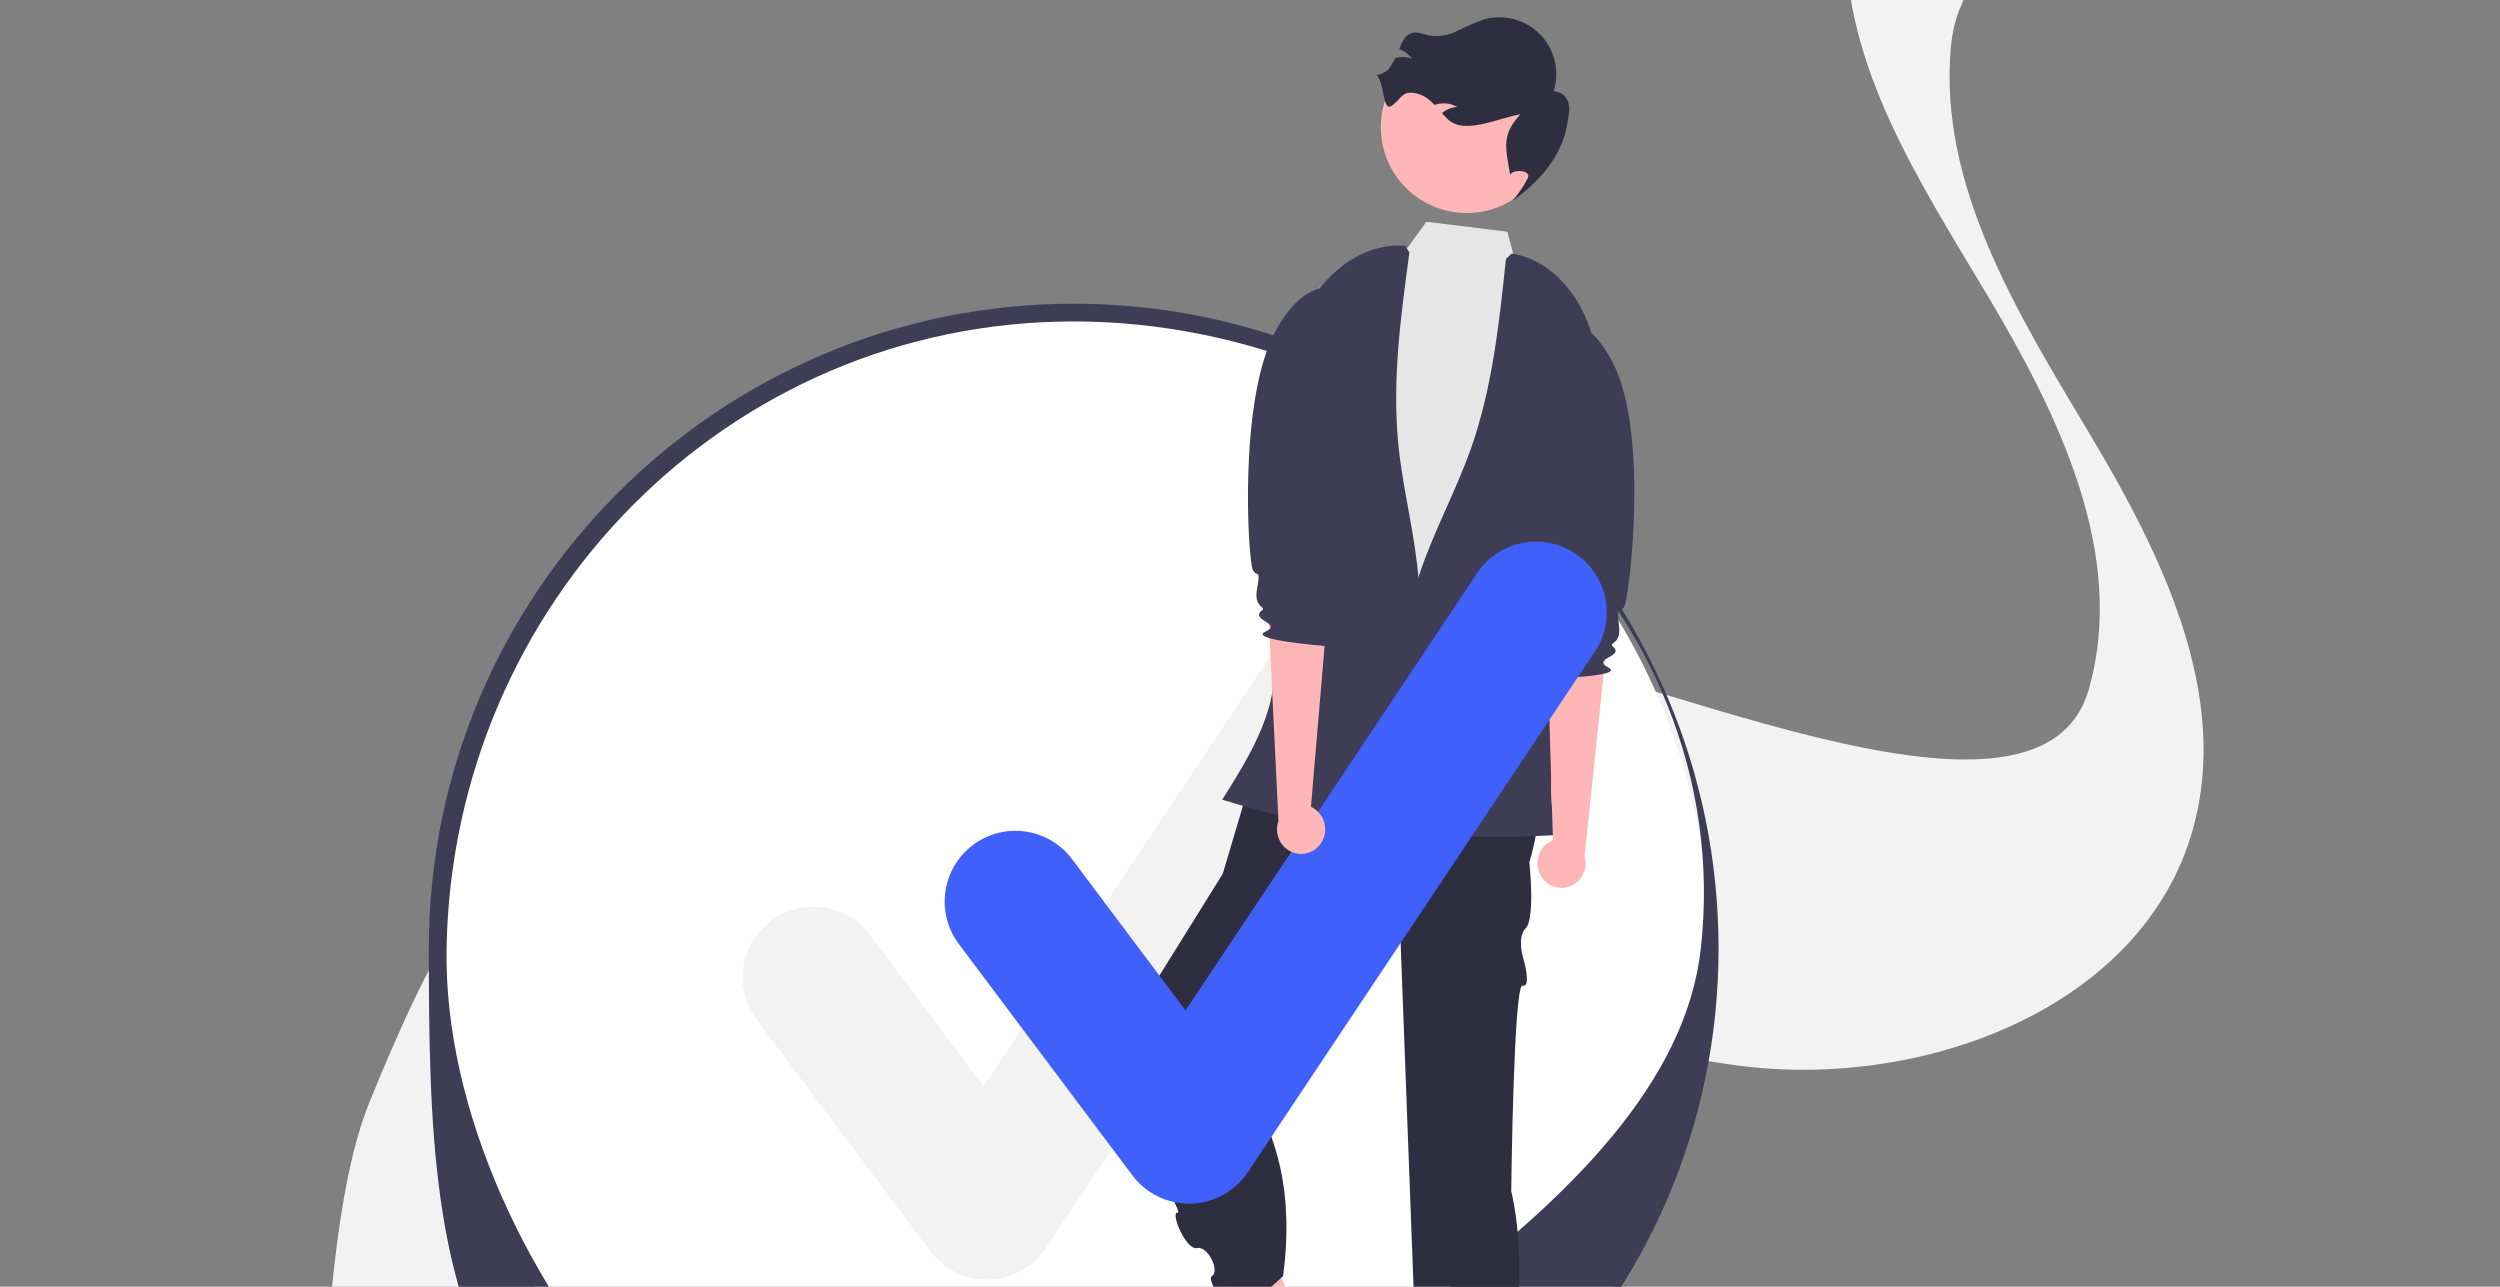 <svg width="272" height="140" viewBox="0 0 272 140" fill="none" xmlns="http://www.w3.org/2000/svg">
<rect x="0" y="0" width="272" height="140" fill="#808080" stroke="none"/>
<g clip-path="url(#clip0_233_3905)">
<g clip-path="url(#clip1_233_3905)">
<path d="M33 172.841H48.064C50.64 164.164 48.077 143.659 51.473 135.279C57.99 119.21 66.316 102.257 81.849 94.409C88.483 91.058 95.715 89.752 103.103 89.823C113.309 89.919 123.8 92.658 133.403 96.289C137.331 97.772 141.226 99.401 145.104 101.063C159.716 107.341 174.165 114.18 189.878 116.027C209.758 118.364 233.132 109.469 238.564 90.309C242.71 75.638 235.242 60.41 227.415 47.31C219.588 34.21 210.839 20.193 212.267 5.024C212.271 4.974 212.275 4.915 212.288 4.865C212.824 -0.583 216.078 -4.499 220.622 -7.008H200.838C200.578 7.143 208.762 19.632 216.128 31.962C223.956 45.057 231.419 60.289 227.277 74.96C221.845 94.115 176.883 71.659 157.002 69.318C151.386 68.661 160.307 70.998 154.954 69.318C146.557 66.684 145.628 90.828 137.457 87.285C132.369 85.074 127.28 82.879 122.121 80.932C119.985 80.123 117.803 79.365 115.596 78.662C115.596 78.662 115.593 78.66 115.587 78.658C100.762 73.963 84.55 72.137 70.851 78.921C70.759 78.968 70.663 79.014 70.57 79.06C55.033 86.9 46.707 103.857 40.195 119.926C34.809 133.21 35.659 158.824 33.004 172.837L33 172.841Z" fill="#F2F2F2"/>
<path d="M116.819 172.396C155.034 172.396 186.013 141.417 186.013 103.202C186.013 64.987 155.034 34.008 116.819 34.008C78.604 34.008 47.625 64.987 47.625 103.202C47.625 141.417 78.604 172.396 116.819 172.396Z" fill="white"/>
<path d="M116.621 172.842C48.16 174.417 46.656 141.889 46.656 103.204C46.656 64.52 78.133 33.043 116.818 33.043C155.502 33.043 186.979 64.516 186.979 103.204C186.979 141.893 155.31 172.842 116.621 172.842ZM116.818 34.974C79.197 34.974 49.219 65.588 48.587 103.204C47.996 138.191 85.165 181.855 116.818 171.435C133.792 152.744 181.778 132.608 185.049 103.204C189.207 65.814 154.443 34.974 116.818 34.974Z" fill="#3F3D56"/>
<path d="M107.38 139.216C104.959 139.216 102.677 138.077 101.223 136.138L82.344 110.968C79.793 107.567 80.484 102.743 83.885 100.192C87.286 97.642 92.11 98.333 94.661 101.733L107.011 118.201L138.731 70.621C141.089 67.086 145.872 66.131 149.406 68.489C152.941 70.847 153.896 75.621 151.542 79.16L113.787 135.794C112.401 137.872 110.093 139.149 107.597 139.22C107.526 139.22 107.455 139.22 107.384 139.22L107.38 139.216Z" fill="#F2F2F2"/>
<path d="M143.391 148.643L139.647 150.197L131.883 136.498L137.407 134.207L143.391 148.643Z" fill="#FFB6B6"/>
<path d="M165.636 79.11L136.881 82.113L133.037 95.066L119.715 116.471C119.715 116.471 129.008 132.113 128.137 131.946C127.266 131.778 129.008 136.042 130.231 135.79C131.454 135.539 132.723 138.324 131.877 138.818C131.031 139.312 134.423 143.492 134.423 143.492L139.604 138.843C140.705 130.534 139.373 123.138 134.632 117.024L149.471 101.005L152.285 99.836L154.517 159.285L162.78 159.419C165.058 147.693 166.206 137.139 164.422 129.609C164.422 129.609 164.677 106.989 165.653 107.237C166.629 107.484 165.804 104.535 165.804 104.535C165.804 104.535 164.949 102.027 166.001 100.984C167.052 99.941 166.394 93.818 166.394 93.818C168.132 88.022 167.609 83.239 165.636 79.102V79.11Z" fill="#2F2E41"/>
<path d="M143.53 31.303L151.479 29.243L155.19 24.125L164.001 25.21L165.877 32.191L172.151 35.835C172.151 35.835 168.683 72.509 169.508 74.523C170.333 76.538 173.29 76.37 170.765 78.967C168.239 81.563 167.904 80.516 168.491 83.343C169.077 86.17 173.349 89.16 168.491 89.131C163.633 89.102 134.317 88.683 135.154 85.332C135.992 81.982 135.979 82.832 137.24 80.734C138.501 78.636 139.355 79.809 138.928 76.71C138.501 73.61 138.924 71.516 138.924 69.841C138.924 68.166 140.326 52.943 140.326 52.943L143.53 31.312V31.303Z" fill="#E6E6E6"/>
<path d="M159.574 23.178C164.732 23.178 168.913 18.997 168.913 13.839C168.913 8.681 164.732 4.5 159.574 4.5C154.416 4.5 150.234 8.681 150.234 13.839C150.234 18.997 154.416 23.178 159.574 23.178Z" fill="#FFB6B6"/>
<path d="M149.789 8.191C150.61 8.853 150.421 12.077 151.334 11.55C152.247 11.022 152.44 10.084 153.491 10.076C154.35 10.122 155.158 10.49 155.761 11.102C155.874 11.202 155.979 11.307 156.084 11.416C156.18 11.382 156.272 11.353 156.368 11.328C157.105 11.148 157.884 11.257 158.546 11.633C157.939 11.675 157.357 11.91 156.888 12.304C157.089 12.53 157.294 12.756 157.508 12.965C159.296 14.716 162.964 12.852 165.427 12.429C163.375 14.67 163.777 15.922 164.288 18.921V19.084C164.397 18.393 166.608 18.426 166.244 19.344C165.787 20.248 165.213 21.094 164.539 21.852C167.555 19.762 169.992 16.881 170.528 13.405C170.637 12.672 170.855 11.927 170.645 11.215C170.465 10.473 169.803 9.946 169.041 9.933C170.067 6.671 168.258 3.195 164.996 2.169C163.836 1.804 162.596 1.788 161.428 2.123C160.448 2.47 159.488 2.885 158.563 3.358C157.629 3.835 156.569 4.016 155.531 3.873C154.882 3.739 154.228 3.404 153.592 3.593C152.855 3.815 152.541 4.589 152.243 5.339C152.796 5.54 153.278 5.904 153.625 6.382C153.052 6.172 152.427 6.147 151.841 6.311C151.829 6.311 151.82 6.315 151.808 6.319C151.142 7.513 151.104 7.806 149.789 8.195V8.191Z" fill="#2F2E41"/>
<path d="M152.87 26.743C148.087 26.358 143.719 30.014 141.73 34.382C139.74 38.75 139.606 43.7 139.51 48.499L139.209 63.413C139.163 65.62 139.121 67.827 139.012 70.03C138.953 72.174 138.685 74.31 138.208 76.4C137.232 80.236 135.088 83.658 132.973 87.008C138.384 88.645 143.887 89.956 149.457 90.945C152.237 81.953 155.048 72.702 154.365 63.316C154.005 58.35 152.669 53.5 152.158 48.545C151.438 41.526 152.392 34.461 153.343 27.471" fill="#3F3D56"/>
<path d="M164.48 27.582C169.216 28.344 172.592 32.934 173.488 37.65C174.384 42.366 173.337 47.207 172.29 51.889C171.206 56.743 170.125 61.593 169.04 66.447C168.559 68.599 168.077 70.756 167.663 72.921C167.256 75.028 168.952 77.729 168.973 79.873C169.011 83.835 168.24 87.093 169.497 90.85C163.851 91.156 158.193 91.122 152.552 90.758C151.987 81.364 151.451 71.711 154.345 62.753C155.877 58.012 158.323 53.619 159.994 48.928C162.361 42.282 163.11 35.192 163.847 28.172" fill="#3F3D56"/>
<path d="M167.634 95.279C166.901 94.006 167.32 92.377 168.572 91.61C168.698 91.539 168.828 91.476 168.962 91.422L168.359 70.85L174.905 69.184L172.409 93.147C172.76 94.324 172.275 95.593 171.223 96.23C169.996 96.963 168.405 96.561 167.672 95.333C167.672 95.333 167.647 95.291 167.634 95.271V95.279Z" fill="#FFB6B6"/>
<path d="M167.16 35.797C167.16 35.797 171.729 31.936 175.574 39.659C179.418 47.381 177.27 65.03 176.729 65.972C176.189 66.914 175.858 65.603 176.156 68.112C176.399 70.156 174.962 69.9 175.477 70.336C176.834 71.483 173.036 71.617 174.987 72.627C176.939 73.636 168.211 73.829 168.211 73.829C168.211 73.829 167.156 73.075 167.889 70.231C168.299 68.635 169.329 68.049 168.232 67.312C167.135 66.575 169.367 64.288 169.371 63.79C169.375 63.291 165.887 52.332 165.887 52.332L167.164 35.801L167.16 35.797Z" fill="#3F3D56"/>
<path d="M129.356 130.954C126.936 130.954 124.653 129.815 123.2 127.876L104.32 102.706C101.77 99.306 102.461 94.481 105.862 91.931C109.262 89.38 114.087 90.071 116.637 93.472L128.988 109.939L160.708 62.359C163.065 58.82 167.844 57.865 171.383 60.223C174.922 62.581 175.876 67.36 173.519 70.898L135.764 127.533C134.378 129.61 132.07 130.887 129.574 130.959C129.503 130.959 129.432 130.959 129.36 130.959L129.356 130.954Z" fill="#4060FC"/>
<path d="M143.747 91.705C144.547 90.474 144.22 88.828 143.01 87.99C142.888 87.911 142.763 87.84 142.633 87.781L144.371 67.277L137.93 65.254L139.098 89.318C138.684 90.474 139.098 91.768 140.112 92.463C141.297 93.263 142.909 92.949 143.705 91.764C143.705 91.764 143.73 91.726 143.743 91.705H143.747Z" fill="#FFB6B6"/>
<path d="M147.517 32.385C147.517 32.385 143.17 28.276 138.907 35.777C134.644 43.278 135.812 61.014 136.298 61.985C136.784 62.957 137.19 61.663 136.754 64.155C136.403 66.182 137.847 66.006 137.307 66.412C135.892 67.484 139.673 67.823 137.672 68.728C135.67 69.633 144.368 70.303 144.368 70.303C144.368 70.303 145.465 69.608 144.887 66.73C144.565 65.114 143.568 64.473 144.707 63.799C145.846 63.124 143.74 60.716 143.765 60.218C143.79 59.72 147.878 48.969 147.878 48.969L147.513 32.393L147.517 32.385Z" fill="#3F3D56"/>
</g>
</g>
<defs>
<clipPath id="clip0_233_3905">
<rect width="272" height="140" fill="white"/>
</clipPath>
<clipPath id="clip1_233_3905">
<rect width="206.749" height="180" fill="white" transform="translate(33 -7)"/>
</clipPath>
</defs>
</svg>
